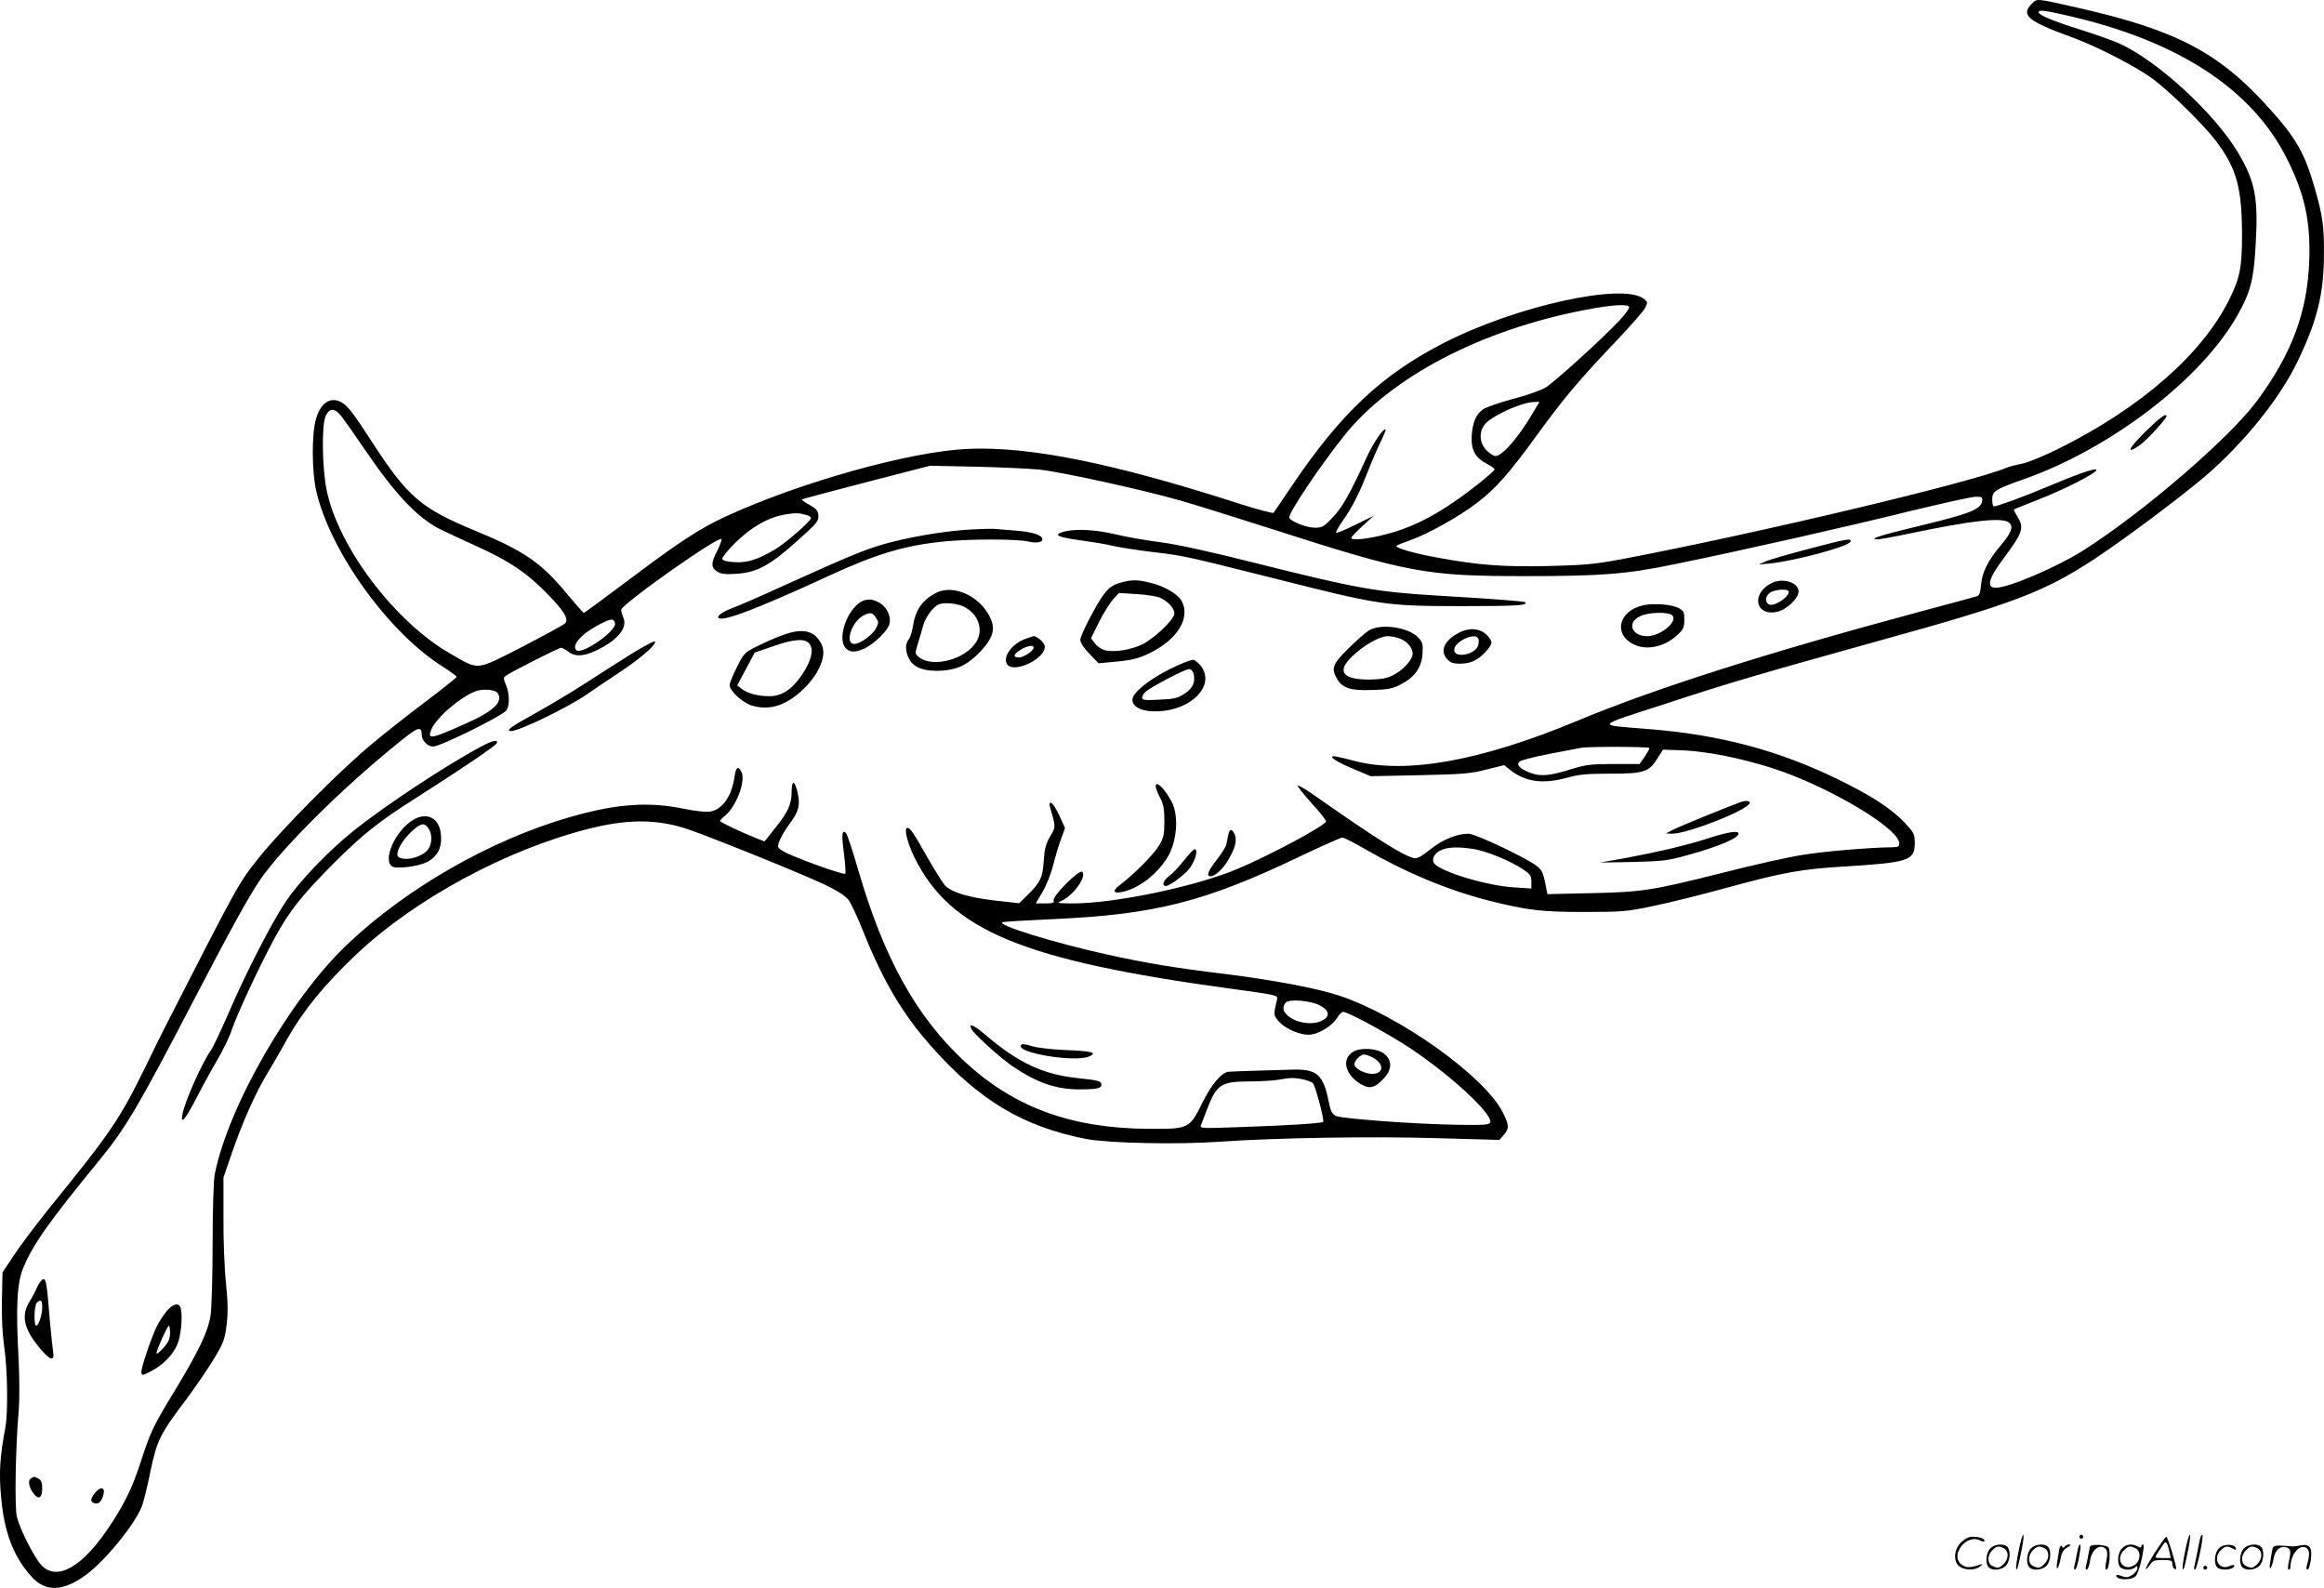 <svg version="1.0" xmlns="http://www.w3.org/2000/svg"
  viewBox="0 0 1200.132 819.889"
 preserveAspectRatio="xMidYMid meet">
<g transform="translate(-0.199,820.467) scale(0.1,-0.1)"
fill="#000000" stroke="none">
<path d="M10494 8185 c-58 -58 -20 -90 203 -171 133 -48 338 -154 424 -218 92
-69 264 -239 325 -320 106 -141 133 -238 134 -481 0 -174 -11 -227 -69 -343
-140 -278 -455 -553 -874 -762 -78 -39 -163 -74 -195 -80 -31 -6 -66 -15 -77
-20 -180 -76 -1278 -337 -1980 -471 -149 -28 -196 -32 -388 -37 -239 -5 -364
5 -574 44 -126 23 -220 51 -209 61 3 3 35 16 72 29 87 30 250 121 342 191 99
76 165 150 313 354 139 191 217 283 412 488 71 75 136 149 144 165 15 28 14
31 -5 47 -106 86 -658 -35 -1032 -226 -324 -166 -534 -364 -791 -745 -46 -68
-87 -128 -90 -133 -3 -4 -84 17 -180 48 -649 209 -1081 296 -1399 282 -296
-13 -863 -171 -1248 -348 -133 -61 -242 -132 -493 -321 -131 -98 -239 -178
-242 -178 -3 0 -44 47 -91 103 -130 157 -219 218 -469 321 -281 116 -349 174
-532 456 -97 150 -127 189 -159 207 -56 32 -108 -1 -132 -85 -23 -77 -22 -271
1 -372 71 -312 375 -733 653 -907 39 -25 72 -49 72 -53 0 -4 -70 -60 -155
-124 -85 -64 -210 -162 -277 -218 -174 -144 -477 -450 -594 -598 -102 -129
-100 -126 -478 -865 -14 -27 -60 -120 -101 -205 -137 -278 -176 -336 -503
-739 -67 -84 -148 -191 -179 -239 l-58 -87 -3 -140 c-2 -94 2 -175 12 -246 17
-116 20 -335 6 -414 -29 -151 -34 -238 -22 -363 16 -179 63 -303 155 -406 73
-83 165 -80 284 8 98 72 251 259 287 352 9 21 29 103 45 182 34 161 48 190
186 373 44 59 106 150 139 203 53 88 59 105 68 179 8 60 7 117 -3 217 -8 74
-14 227 -13 340 l0 205 42 122 c56 164 124 316 185 416 27 45 72 122 99 172
85 151 195 286 359 441 304 287 774 541 1199 649 197 50 343 51 497 4 96 -30
598 -232 720 -290 69 -33 110 -59 127 -81 13 -18 47 -90 75 -161 104 -259 203
-427 354 -597 246 -277 472 -412 797 -476 116 -22 476 -30 695 -14 286 20 781
28 1120 18 l320 -9 23 26 c28 34 28 49 -5 115 -93 187 -535 502 -848 605 -117
38 -340 80 -580 110 -267 32 -420 58 -615 101 -280 62 -579 155 -540 167 8 3
125 10 260 16 528 24 783 88 1282 327 109 52 204 94 212 94 9 0 59 -26 113
-57 213 -123 433 -215 642 -268 203 -51 274 -59 496 -59 197 0 219 2 360 32
83 17 256 60 385 96 280 76 373 93 585 106 345 21 375 31 375 122 0 46 -4 53
-52 105 -70 73 -172 140 -343 223 -307 150 -611 231 -975 260 -282 23 -290 10
86 132 335 110 473 150 1109 327 691 191 847 251 1105 421 166 110 447 321
577 432 195 169 378 396 468 583 103 212 138 353 138 560 1 143 -7 198 -48
340 -51 178 -96 257 -234 410 -260 289 -479 404 -986 519 -222 50 -212 50
-241 21z m181 -60 c574 -130 957 -380 1137 -740 92 -182 123 -326 115 -530
-10 -264 -91 -479 -271 -722 -142 -191 -582 -570 -889 -766 -137 -88 -391
-197 -458 -197 -49 0 -40 44 32 141 109 147 116 166 78 228 -11 18 -19 34 -17
35 2 2 57 24 123 50 135 52 297 135 303 153 4 16 -91 -17 -257 -87 -119 -50
-255 -100 -273 -100 -4 0 -8 16 -8 35 0 44 13 52 165 106 452 160 920 520
1103 849 66 117 82 180 92 353 15 248 -1 334 -92 486 -122 203 -415 472 -611
561 -34 15 -123 47 -197 70 -146 46 -220 77 -220 91 0 14 26 11 145 -16z
m-2260 -1505 c3 -5 -18 -35 -47 -67 -91 -97 -341 -324 -386 -350 -23 -14 -100
-41 -170 -59 -70 -19 -138 -43 -152 -53 -36 -26 -53 -67 -58 -136 -4 -74 18
-114 78 -145 22 -11 40 -24 40 -29 0 -5 -36 -37 -80 -72 -185 -146 -328 -225
-485 -264 -96 -25 -175 -32 -175 -17 0 4 26 31 57 60 l58 53 -94 -46 c-51 -26
-96 -44 -99 -41 -3 3 13 32 35 63 50 72 81 133 129 254 20 52 50 120 66 153
16 32 27 60 25 62 -10 11 -63 -67 -99 -146 -87 -189 -123 -253 -173 -306 -46
-49 -55 -54 -93 -54 -46 0 -132 35 -132 54 0 29 164 272 285 423 242 302 705
544 1240 647 139 27 220 32 230 16z m-491 -537 c-76 -132 -163 -233 -200 -233
-8 0 -29 13 -45 29 -41 41 -41 106 -1 143 47 45 187 106 245 107 l29 1 -28
-47z m-6157 -30 c16 -21 69 -96 118 -168 155 -229 271 -352 388 -412 29 -14
114 -54 189 -88 171 -78 256 -135 356 -236 95 -95 124 -142 102 -163 -8 -8
-109 -63 -223 -122 -241 -123 -218 -121 -365 -37 -288 163 -582 550 -643 846
-24 119 -27 343 -4 387 21 40 47 38 82 -7z m3603 -273 c113 -12 528 -103 725
-159 77 -22 295 -90 485 -151 695 -223 787 -240 1297 -240 393 0 524 10 770
61 326 66 898 195 1220 275 166 40 318 74 338 74 32 0 36 -3 33 -22 -6 -42
-61 -65 -301 -123 -224 -54 -290 -74 -240 -75 12 0 87 13 166 30 317 66 464
83 508 60 32 -18 22 -52 -36 -120 -68 -81 -97 -139 -103 -207 -3 -37 -9 -54
-21 -57 -9 -3 -135 -37 -281 -76 -807 -217 -1380 -399 -1790 -570 -491 -204
-876 -273 -1140 -205 -52 14 -101 25 -109 25 -31 0 13 -29 99 -65 l90 -38 252
5 c221 5 265 8 345 29 l93 23 27 -22 c81 -65 172 -78 301 -42 57 16 102 20
217 20 175 0 202 8 245 77 l30 47 88 -3 c160 -5 398 -58 576 -128 278 -110
556 -286 556 -353 0 -16 -7 -20 -37 -20 -115 -1 -363 -22 -472 -41 -69 -11
-247 -51 -396 -89 -374 -94 -420 -101 -686 -107 l-226 -5 -12 61 c-10 49 -18
65 -44 85 -56 43 -317 166 -351 166 -62 0 -134 -30 -198 -81 -50 -40 -68 -49
-88 -44 -56 14 -201 106 -522 331 -38 26 -70 45 -74 42 -3 -3 29 -43 70 -89
42 -46 76 -88 76 -95 0 -20 -298 -180 -463 -248 -219 -91 -634 -177 -850 -176
-77 1 -80 2 -52 14 61 28 130 125 106 149 -15 15 -156 -126 -148 -148 5 -12
-3 -15 -43 -15 l-49 0 34 58 c19 32 44 93 55 137 11 44 29 106 41 137 l21 57
-30 66 c-17 36 -36 65 -43 65 -6 0 -9 -8 -6 -17 32 -113 32 -106 2 -157 -22
-38 -29 -64 -33 -125 -5 -86 -18 -114 -84 -178 l-43 -42 -126 14 c-136 16
-223 42 -257 78 -11 12 -53 78 -92 147 -78 137 -88 150 -103 150 -18 0 1 -79
37 -152 187 -378 558 -532 1639 -679 229 -31 239 -33 234 -53 -19 -83 -19 -82
7 -113 35 -42 119 -77 169 -70 48 7 113 49 135 88 10 16 23 29 30 29 26 0 234
-113 350 -190 210 -141 419 -334 410 -380 -3 -13 -28 -15 -168 -13 -214 3
-598 31 -630 46 -19 10 -27 25 -37 76 -27 135 -60 165 -178 163 -88 -2 -314
-9 -337 -11 -37 -2 -90 -66 -137 -160 -65 -134 -70 -136 -276 -135 -404 3
-696 111 -953 349 -248 231 -414 529 -547 984 -29 101 -58 188 -64 194 -21 21
-24 -5 -11 -103 7 -55 10 -103 7 -107 -7 -6 -198 60 -294 103 -32 14 -53 29
-53 39 0 21 25 70 66 125 43 60 49 91 34 156 -15 63 -30 62 -30 -2 0 -61 -20
-105 -85 -185 l-55 -69 -48 19 c-82 33 -182 81 -182 87 0 3 11 15 25 26 57 45
108 176 87 224 -17 37 -30 29 -37 -23 -15 -101 -63 -169 -127 -179 -19 -3 -79
3 -136 15 -183 38 -352 25 -593 -45 -406 -118 -836 -364 -1143 -655 -293 -277
-615 -835 -685 -1187 -6 -30 -11 -184 -11 -360 0 -169 -5 -336 -11 -372 -13
-81 -59 -178 -184 -385 -112 -184 -124 -209 -175 -365 -43 -133 -81 -212 -155
-325 -142 -219 -277 -298 -359 -212 -37 40 -110 183 -127 250 -12 50 -7 360
10 552 4 50 4 168 -1 264 -15 269 -8 392 24 469 51 123 134 240 398 562 130
159 201 279 475 806 200 384 293 552 349 634 114 167 431 481 715 709 103 84
120 89 121 41 0 -29 30 -60 59 -60 37 0 367 163 380 189 16 28 14 86 -4 129
-14 33 -14 38 0 48 28 20 272 144 285 144 6 0 23 -9 37 -20 34 -27 77 -25 142
5 111 52 166 118 142 171 -6 14 -11 32 -11 40 0 28 510 388 518 365 2 -5 -8
-32 -22 -60 -33 -63 -33 -86 -1 -107 20 -13 42 -16 100 -12 106 7 173 43 313
169 103 92 113 104 110 133 -2 25 -12 35 -46 54 -24 13 -41 26 -39 28 2 2 152
42 333 89 l329 85 235 -5 c129 -3 278 -10 330 -15z m-1202 -235 c12 -3 22 -10
22 -15 0 -16 -130 -129 -187 -163 -90 -52 -141 -69 -208 -65 -38 2 -60 8 -63
17 -2 7 29 46 69 85 83 81 171 131 259 145 55 8 66 8 108 -4z m-990 -559 c8
-40 -173 -165 -200 -138 -27 27 34 91 130 138 52 26 65 26 70 0z m-606 -360
c30 -44 -20 -93 -162 -156 -185 -83 -203 -86 -180 -31 24 60 153 170 230 197
38 14 100 8 112 -10z m5948 -284 c0 -4 -11 -24 -25 -45 l-26 -37 -134 0 c-115
0 -145 -4 -213 -25 -115 -36 -163 -41 -216 -21 -58 22 -77 43 -54 60 10 7 79
24 155 39 76 14 147 28 158 30 36 8 355 7 355 -1z m-908 -521 c67 -11 189 -61
252 -103 40 -26 46 -34 46 -65 l0 -36 -92 6 c-138 9 -373 79 -409 123 -17 20
0 54 34 69 38 17 91 18 169 6z m-797 -806 c52 -26 58 -58 16 -79 -90 -47 -248
31 -188 93 18 18 123 10 172 -14z m-81 -384 c21 -5 43 -14 48 -19 13 -13 60
-193 53 -200 -7 -7 -188 -19 -434 -27 -197 -7 -204 -7 -197 11 5 11 19 48 32
83 49 126 71 141 214 142 58 0 125 4 150 8 63 12 89 12 134 2z M11081 5976
c-89 -88 -103 -121 -29 -70 35 25 138 136 138 150 0 18 -35 -8 -109 -80z
M4990 5469 c-129 -9 -306 -40 -424 -74 -100 -29 -176 -60 -501 -207 -126 -58
-251 -112 -276 -121 -56 -21 -87 -43 -76 -53 21 -21 204 49 577 221 246 113
390 155 598 175 128 12 366 12 421 -1 50 -11 82 -4 75 16 -8 20 -58 34 -138
40 -39 3 -89 7 -111 9 -22 1 -87 -1 -145 -5z M5491 5458 c-52 -15 -26 -27 90
-43 57 -8 133 -20 169 -29 36 -8 125 -22 199 -31 169 -20 159 -18 626 -135
561 -142 580 -144 972 -145 290 0 348 4 331 20 -5 5 -140 16 -463 35 -310 19
-410 37 -940 170 -225 57 -396 94 -480 105 -71 9 -177 27 -233 41 -108 25
-211 30 -271 12z M9340 5370 c-102 -27 -201 -55 -220 -64 l-35 -16 55 5 c134
14 410 88 418 113 6 19 -18 15 -218 -38z M5803 5200 c-70 -16 -94 -41 -159
-160 -35 -63 -63 -125 -63 -138 -1 -15 17 -42 47 -73 l47 -49 97 9 c74 7 112
17 160 40 148 70 219 182 173 271 -19 37 -91 79 -164 96 -61 15 -90 16 -138 4z
m193 -83 c47 -24 77 -62 69 -87 -11 -36 -108 -125 -165 -153 -61 -29 -149 -42
-194 -29 -16 4 -39 20 -50 35 l-20 26 42 85 c23 46 56 98 72 116 l31 33 93 -6
c53 -3 106 -12 122 -20z M9155 5196 c-110 -50 -92 -173 21 -151 49 9 114 69
114 106 0 45 -78 71 -135 45z m83 -53 c-4 -23 -67 -65 -93 -61 -29 4 -31 42
-3 62 12 9 40 16 61 16 31 0 38 -3 35 -17z M4835 5143 c-71 -37 -106 -88 -119
-174 -4 -26 -13 -55 -21 -65 -19 -25 -19 -58 1 -100 22 -47 82 -68 173 -62 82
6 136 34 199 102 69 75 78 122 37 191 -58 100 -187 152 -270 108z m141 -69
c77 -36 107 -118 68 -183 -53 -89 -222 -136 -294 -81 -24 18 -24 18 -8 72 9
29 22 72 28 95 6 23 26 58 44 78 29 30 39 35 81 35 26 0 62 -7 81 -16z M4436
5089 c-65 -51 -105 -174 -72 -224 20 -30 52 -32 104 -8 49 24 119 92 127 126
10 38 -12 85 -49 108 -40 25 -77 24 -110 -2z m89 -73 c15 -22 15 -27 1 -55
-19 -36 -82 -81 -113 -81 -50 0 -14 112 45 145 38 20 49 18 67 -9z M8490 5080
c-133 -28 -160 -157 -43 -206 65 -28 153 -7 216 51 32 30 37 40 37 79 0 40 -3
47 -29 61 -38 19 -124 26 -181 15z m149 -54 c27 -33 -63 -106 -131 -106 -80 0
-106 69 -38 102 44 23 152 25 169 4z M7072 4950 c-18 -11 -66 -53 -107 -94
-82 -80 -90 -103 -58 -157 28 -48 71 -61 182 -57 79 2 105 7 145 28 73 37 109
87 114 158 3 50 1 60 -21 84 -50 54 -194 75 -255 38z m163 -44 c42 -18 69 -57
60 -88 -10 -33 -54 -77 -100 -100 -29 -15 -60 -21 -115 -22 -145 -2 -178 41
-95 120 59 57 142 104 183 104 18 0 48 -6 67 -14z M7545 4942 c-80 -38 -109
-94 -73 -137 19 -22 32 -27 70 -27 56 0 95 19 137 67 23 27 29 40 22 53 -30
56 -93 73 -156 44z m90 -33 c4 -5 4 -21 1 -35 -13 -51 -131 -72 -124 -21 6 41
105 87 123 56z M4054 4929 c-34 -12 -95 -37 -135 -58 -72 -35 -75 -38 -111
-110 -21 -40 -38 -83 -38 -94 0 -31 70 -94 120 -107 85 -23 163 0 244 71 91
80 138 181 113 241 -32 74 -92 92 -193 57z m130 -51 c21 -32 7 -85 -38 -154
-52 -78 -106 -114 -170 -114 -61 0 -113 14 -144 38 l-23 18 45 84 45 85 93 32
c113 40 171 43 192 11z M5297 4906 c-68 -25 -116 -90 -96 -128 31 -58 212 30
195 95 -4 18 -44 50 -59 47 -1 -1 -19 -7 -40 -14z m43 -45 c0 -17 -52 -51 -76
-51 -33 0 -30 17 9 40 34 21 67 26 67 11z M3265 4830 c-60 -38 -168 -106 -240
-153 -71 -46 -190 -117 -262 -157 -121 -66 -153 -90 -122 -90 43 0 298 124
394 191 39 27 117 80 175 118 104 69 189 144 173 154 -4 3 -57 -26 -118 -63z
M6043 4750 c-111 -56 -193 -123 -193 -158 0 -40 54 -64 135 -60 170 8 289 130
223 228 -13 19 -33 36 -43 38 -11 1 -66 -20 -122 -48z m123 -25 c10 -42 -4
-74 -47 -102 -35 -23 -54 -28 -130 -31 -73 -4 -89 -2 -89 10 0 8 8 22 18 31
26 24 204 117 224 117 11 0 20 -10 24 -25z M2485 4349 c-180 -96 -495 -304
-656 -433 -135 -108 -287 -268 -355 -372 -75 -114 -209 -377 -292 -571 -39
-89 -79 -175 -90 -190 -47 -66 -136 -266 -148 -332 -11 -58 15 -27 76 91 29
57 77 144 106 193 29 50 62 118 73 153 29 84 144 331 221 473 78 142 138 218
309 390 146 145 228 211 414 329 239 152 421 275 425 288 6 20 -22 14 -83 -19z
M5970 4144 c0 -8 10 -34 22 -57 18 -33 23 -59 23 -122 0 -69 -4 -86 -27 -125
-26 -45 -129 -149 -202 -204 -45 -33 -34 -49 23 -34 80 22 162 85 217 168 53
80 66 219 27 294 -36 69 -83 115 -83 80z M8990 4063 c-71 -26 -317 -126 -347
-142 l-38 -20 31 -1 c79 -1 390 121 402 158 4 12 -20 15 -48 5z M2135 3971
c-93 -56 -160 -211 -106 -241 25 -13 136 2 177 23 61 31 84 85 70 162 -14 71
-76 96 -141 56z m79 -43 c21 -29 20 -77 0 -107 -29 -41 -117 -65 -153 -42 -22
14 12 82 65 131 50 46 67 49 88 18z M6345 3895 c-3 -14 -7 -36 -10 -49 -2 -13
-25 -49 -50 -81 -46 -60 -55 -85 -31 -85 22 0 65 39 91 85 36 61 46 101 33
131 -14 31 -26 31 -33 -1z M8835 3880 c-112 -37 -260 -72 -435 -105 l-135 -24
170 3 c152 4 182 7 280 35 161 44 265 88 265 112 0 16 -54 8 -145 -21z M6116
3762 c-25 -32 -59 -68 -76 -80 -31 -23 -40 -52 -17 -52 17 0 83 48 114 81 34
38 56 109 34 109 -5 0 -30 -26 -55 -58z M5019 2891 c15 -28 148 -148 211 -191
127 -86 224 -120 346 -120 90 0 114 5 114 25 0 18 -16 22 -130 34 -173 19
-302 80 -466 220 -62 53 -93 67 -75 32z M5274 2808 c-25 -39 272 -89 350 -59
49 20 17 29 -119 34 -74 3 -150 12 -177 21 -32 10 -50 12 -54 4z M6988 2773
c-56 -35 -42 -109 29 -158 52 -35 78 -32 124 14 48 48 53 94 14 131 -34 32
-127 39 -167 13z m102 -28 c61 -32 60 -85 -2 -85 -35 0 -83 23 -91 45 -7 16
28 55 50 55 8 0 27 -7 43 -15z M196 1563 c-9 -21 -27 -56 -41 -78 -45 -73 -31
-139 49 -237 56 -69 82 -76 72 -20 -3 20 -11 93 -17 162 -15 188 -19 210 -33
210 -7 0 -20 -17 -30 -37z m24 -107 c0 -39 -18 -96 -31 -96 -13 0 -11 104 3
118 20 20 28 14 28 -22z M861 1433 c-17 -21 -39 -56 -50 -78 -32 -68 -82 -218
-79 -237 3 -16 6 -16 47 5 71 36 127 97 145 158 16 53 21 144 10 173 -10 27
-41 18 -73 -21z m19 -111 c0 -30 -8 -48 -35 -78 -19 -21 -34 -33 -35 -26 0 16
57 142 64 142 3 0 6 -17 6 -38z M161 571 c-17 -11 -9 -49 17 -81 25 -31 42
-18 42 30 0 29 -5 42 -19 50 -23 12 -22 12 -40 1z M490 493 c-24 -30 -22 -47
6 -51 14 -2 24 6 32 23 26 57 0 76 -38 28z M10426 194 c-10 -47 -15 -88 -12
-91 5 -6 9 7 30 110 7 37 10 67 6 67 -4 0 -15 -39 -24 -86z M10740 270 c0 -5
5 -10 10 -10 6 0 10 5 10 10 0 6 -4 10 -10 10 -5 0 -10 -4 -10 -10z M11286
194 c-10 -47 -15 -88 -12 -91 5 -6 9 7 30 110 7 37 10 67 6 67 -4 0 -15 -39
-24 -86z M11366 269 c-3 -8 -10 -41 -16 -74 -6 -33 -14 -68 -16 -77 -3 -10 -1
-18 3 -18 10 0 46 171 38 178 -2 3 -7 -1 -9 -9z M10129 241 c-38 -38 -41 -101
-7 -125 29 -20 79 -20 104 0 18 14 18 15 1 10 -53 -17 -69 -17 -92 -2 -69 45
21 166 94 126 12 -6 21 -7 21 -1 0 12 -25 21 -62 21 -19 0 -39 -10 -59 -29z
M11130 189 c-28 -45 -49 -83 -47 -85 2 -3 12 7 21 21 14 21 24 25 66 25 43 0
50 -3 50 -19 0 -11 5 -23 10 -26 6 -3 10 -3 10 1 0 20 -44 164 -51 164 -4 0
-30 -37 -59 -81z m75 4 l7 -33 -42 0 c-42 0 -42 0 -28 23 8 12 21 32 29 44 15
25 22 18 34 -34z M10280 210 c-22 -22 -27 -79 -8 -98 19 -19 66 -14 88 8 22
22 27 79 8 98 -19 19 -66 14 -88 -8z m71 0 c25 -14 25 -54 -1 -80 -23 -23 -33
-24 -61 -10 -25 14 -25 54 1 80 23 23 33 24 61 10z M10490 210 c-22 -22 -27
-79 -8 -98 19 -19 66 -14 88 8 22 22 27 79 8 98 -19 19 -66 14 -88 -8z m71 0
c25 -14 25 -54 -1 -80 -23 -23 -33 -24 -61 -10 -25 14 -25 54 1 80 23 23 33
24 61 10z M10636 204 c-3 -16 -8 -47 -11 -69 -8 -51 10 -26 19 27 5 27 15 42
34 53 18 10 22 14 10 15 -9 0 -20 -5 -24 -11 -5 -8 -9 -8 -14 1 -5 8 -10 3
-14 -16z M10737 223 c-2 -4 -7 -26 -11 -48 -4 -22 -9 -48 -12 -57 -3 -10 -1
-18 4 -18 4 0 14 28 20 62 11 58 10 81 -1 61z M10795 220 c-1 -3 -5 -23 -9
-45 -4 -22 -9 -48 -12 -57 -3 -10 -1 -18 4 -18 5 0 13 20 17 45 7 53 44 87 74
68 17 -11 19 -28 8 -80 -4 -18 -3 -33 2 -33 16 0 24 99 11 115 -12 14 -87 18
-95 5z M10960 210 c-22 -22 -27 -79 -8 -98 7 -7 24 -12 38 -12 14 0 31 5 38
12 9 9 12 8 12 -5 0 -9 -12 -24 -26 -34 -21 -13 -32 -15 -55 -6 -16 6 -29 8
-29 3 0 -24 81 -27 102 -2 18 19 50 162 37 162 -5 0 -9 -5 -9 -10 0 -7 -6 -7
-19 0 -30 16 -59 12 -81 -10z m71 0 c29 -16 25 -65 -6 -86 -56 -37 -103 28
-55 76 23 23 33 24 61 10z M11461 211 c-23 -23 -28 -80 -9 -99 19 -19 88 -13
88 9 0 5 -11 4 -24 -2 -54 -25 -89 38 -46 81 23 23 33 24 62 9 16 -9 19 -8 16
3 -8 22 -64 22 -87 -1z M11590 210 c-22 -22 -27 -79 -8 -98 19 -19 66 -14 88
8 22 22 27 79 8 98 -19 19 -66 14 -88 -8z m71 0 c25 -14 25 -54 -1 -80 -23
-23 -33 -24 -61 -10 -25 14 -25 54 1 80 23 23 33 24 61 10z M11736 201 c-3
-14 -8 -44 -11 -66 -8 -51 10 -26 19 27 8 41 35 63 66 53 22 -7 24 -21 11 -77
-5 -22 -5 -38 0 -38 5 0 9 6 9 13 0 68 51 125 85 97 15 -13 15 -35 -1 -92 -3
-10 -1 -18 4 -18 6 0 13 23 17 50 9 63 -5 84 -49 76 -17 -4 -35 -6 -41 -6
-101 8 -104 7 -109 -19z M11380 110 c0 -5 5 -10 10 -10 6 0 10 5 10 10 0 6 -4
10 -10 10 -5 0 -10 -4 -10 -10z"/>
</g>
</svg>
